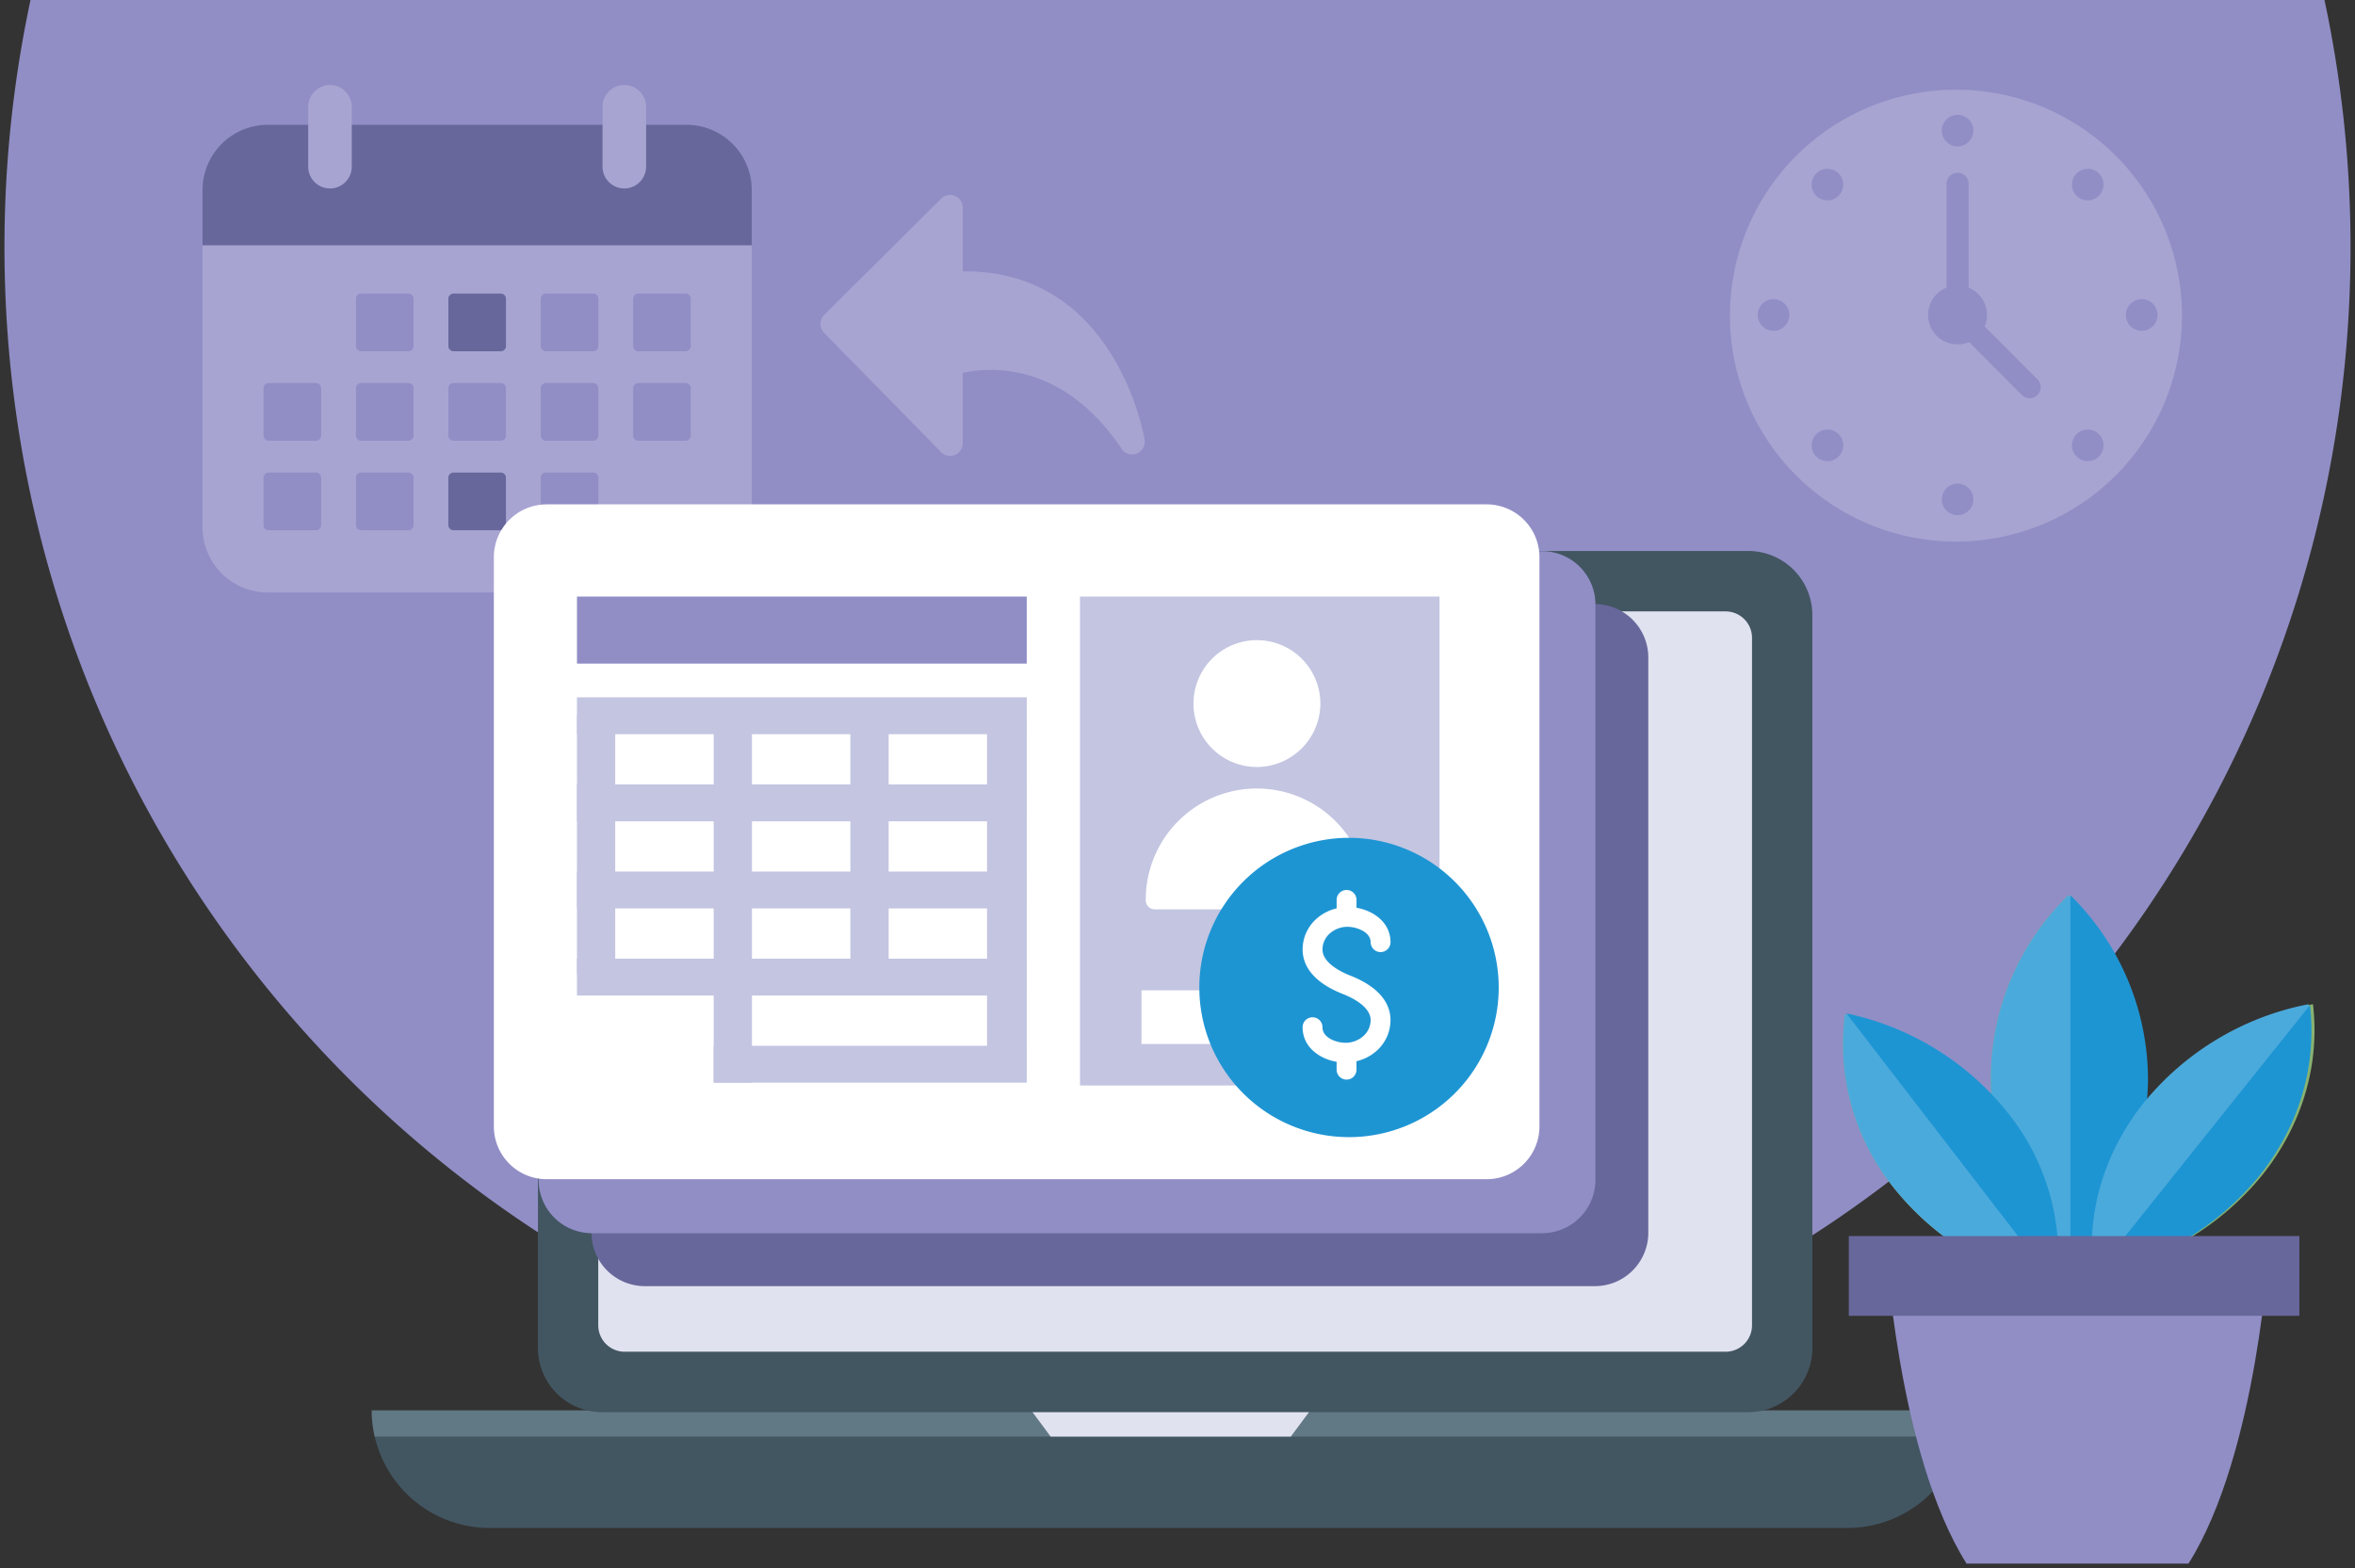 <svg xmlns="http://www.w3.org/2000/svg" xmlns:xlink="http://www.w3.org/1999/xlink" width="527" height="351" viewBox="0 0 527 351">
  <rect x="0" y="0" width="527" height="351" fill="#333333" stroke="none"/>
  <defs>
    <clipPath id="clip-path">
      <rect id="Rectangle_7523" data-name="Rectangle 7523" width="525" height="350" fill="none"/>
    </clipPath>
    <clipPath id="clip-SVG_Acomba-Paie_image_entete_crop">
      <rect width="527" height="351"/>
    </clipPath>
  </defs>
  <g id="SVG_Acomba-Paie_image_entete_crop" clip-path="url(#clip-SVG_Acomba-Paie_image_entete_crop)">
    <g id="Groupe_14822" data-name="Groupe 14822" transform="translate(1)">
      <g id="Groupe_14821" data-name="Groupe 14821" clip-path="url(#clip-path)">
        <path id="Tracé_51937" data-name="Tracé 51937" d="M5.83,0A264.586,264.586,0,0,0,0,55.3C0,200.573,117.525,318.341,262.5,318.341S525,200.573,525,55.3A264.586,264.586,0,0,0,519.17,0Z" transform="translate(0)" fill="#918ec6"/>
        <path id="Tracé_51938" data-name="Tracé 51938" d="M152.672,27.9H58.937A14.6,14.6,0,0,0,44.354,42.509V55.915h122.9V42.509A14.6,14.6,0,0,0,152.672,27.9" transform="translate(-0.028 0.04)" fill="#67679b"/>
        <path id="Tracé_51939" data-name="Tracé 51939" d="M44.353,54.833v63.1a14.6,14.6,0,0,0,14.583,14.613h93.735a14.6,14.6,0,0,0,14.583-14.613v-63.1Z" transform="translate(-0.028 0.078)" fill="#a7a4d1"/>
        <path id="Tracé_51940" data-name="Tracé 51940" d="M90.439,65.621H79.855A1.154,1.154,0,0,0,78.7,66.777v10.6a1.154,1.154,0,0,0,1.152,1.156H90.439a1.155,1.155,0,0,0,1.153-1.156v-10.6a1.155,1.155,0,0,0-1.153-1.156" transform="translate(-0.05 0.093)" fill="#918ec6"/>
        <path id="Tracé_51941" data-name="Tracé 51941" d="M111.131,65.621H100.547A1.154,1.154,0,0,0,99.4,66.777v10.6a1.154,1.154,0,0,0,1.152,1.156h10.583a1.155,1.155,0,0,0,1.153-1.156v-10.6a1.155,1.155,0,0,0-1.153-1.156" transform="translate(-0.063 0.093)" fill="#67679b"/>
        <path id="Tracé_51942" data-name="Tracé 51942" d="M131.823,65.621H121.239a1.154,1.154,0,0,0-1.152,1.156v10.6a1.154,1.154,0,0,0,1.152,1.156h10.583a1.155,1.155,0,0,0,1.153-1.156v-10.6a1.155,1.155,0,0,0-1.153-1.156" transform="translate(-0.076 0.093)" fill="#918ec6"/>
        <path id="Tracé_51943" data-name="Tracé 51943" d="M69.747,85.623H59.163a1.154,1.154,0,0,0-1.152,1.156v10.6a1.153,1.153,0,0,0,1.152,1.156H69.747A1.154,1.154,0,0,0,70.9,97.383v-10.6a1.155,1.155,0,0,0-1.153-1.156" transform="translate(-0.037 0.122)" fill="#918ec6"/>
        <path id="Tracé_51944" data-name="Tracé 51944" d="M90.439,85.623H79.855A1.154,1.154,0,0,0,78.7,86.779v10.6a1.153,1.153,0,0,0,1.152,1.156H90.439a1.154,1.154,0,0,0,1.153-1.156v-10.6a1.155,1.155,0,0,0-1.153-1.156" transform="translate(-0.05 0.122)" fill="#918ec6"/>
        <path id="Tracé_51945" data-name="Tracé 51945" d="M111.131,85.623H100.547A1.154,1.154,0,0,0,99.4,86.779v10.6a1.153,1.153,0,0,0,1.152,1.156h10.583a1.154,1.154,0,0,0,1.153-1.156v-10.6a1.155,1.155,0,0,0-1.153-1.156" transform="translate(-0.063 0.122)" fill="#918ec6"/>
        <path id="Tracé_51946" data-name="Tracé 51946" d="M131.823,85.623H121.239a1.154,1.154,0,0,0-1.152,1.156v10.6a1.153,1.153,0,0,0,1.152,1.156h10.583a1.154,1.154,0,0,0,1.153-1.156v-10.6a1.155,1.155,0,0,0-1.153-1.156" transform="translate(-0.076 0.122)" fill="#918ec6"/>
        <path id="Tracé_51947" data-name="Tracé 51947" d="M69.747,105.625H59.163a1.154,1.154,0,0,0-1.152,1.156v10.6a1.153,1.153,0,0,0,1.152,1.156H69.747a1.154,1.154,0,0,0,1.153-1.156v-10.6a1.155,1.155,0,0,0-1.153-1.156" transform="translate(-0.037 0.151)" fill="#918ec6"/>
        <path id="Tracé_51948" data-name="Tracé 51948" d="M90.439,105.625H79.855a1.154,1.154,0,0,0-1.152,1.156v10.6a1.153,1.153,0,0,0,1.152,1.156H90.439a1.154,1.154,0,0,0,1.153-1.156v-10.6a1.155,1.155,0,0,0-1.153-1.156" transform="translate(-0.05 0.151)" fill="#918ec6"/>
        <path id="Tracé_51949" data-name="Tracé 51949" d="M111.131,105.625H100.547a1.154,1.154,0,0,0-1.152,1.156v10.6a1.153,1.153,0,0,0,1.152,1.156h10.583a1.154,1.154,0,0,0,1.153-1.156v-10.6a1.155,1.155,0,0,0-1.153-1.156" transform="translate(-0.063 0.151)" fill="#67679b"/>
        <path id="Tracé_51950" data-name="Tracé 51950" d="M131.823,105.625H121.239a1.154,1.154,0,0,0-1.152,1.156v10.6a1.153,1.153,0,0,0,1.152,1.156h10.583a1.154,1.154,0,0,0,1.153-1.156v-10.6a1.155,1.155,0,0,0-1.153-1.156" transform="translate(-0.076 0.151)" fill="#918ec6"/>
        <path id="Tracé_51951" data-name="Tracé 51951" d="M72.888,19a4.88,4.88,0,0,0-4.874,4.884v13.4a4.874,4.874,0,1,0,9.748,0v-13.4A4.879,4.879,0,0,0,72.888,19" transform="translate(-0.043 0.027)" fill="#a7a4d1"/>
        <path id="Tracé_51952" data-name="Tracé 51952" d="M138.792,19a4.879,4.879,0,0,0-4.874,4.884v13.4a4.874,4.874,0,1,0,9.748,0v-13.4A4.88,4.88,0,0,0,138.792,19" transform="translate(-0.085 0.027)" fill="#a7a4d1"/>
        <path id="Tracé_51953" data-name="Tracé 51953" d="M152.514,65.621H141.93a1.154,1.154,0,0,0-1.152,1.156v10.6a1.154,1.154,0,0,0,1.152,1.156h10.583a1.155,1.155,0,0,0,1.153-1.156v-10.6a1.155,1.155,0,0,0-1.153-1.156" transform="translate(-0.09 0.093)" fill="#918ec6"/>
        <path id="Tracé_51954" data-name="Tracé 51954" d="M152.514,85.623H141.93a1.154,1.154,0,0,0-1.152,1.156v10.6a1.153,1.153,0,0,0,1.152,1.156h10.583a1.154,1.154,0,0,0,1.153-1.156v-10.6a1.155,1.155,0,0,0-1.153-1.156" transform="translate(-0.09 0.122)" fill="#918ec6"/>
        <path id="Tracé_51955" data-name="Tracé 51955" d="M183.558,70.418l26.183-26.027a2.818,2.818,0,0,1,3.082-.6,2.851,2.851,0,0,1,1.74,2.631V60.683c.192,0,.384,0,.572,0,33.9,0,40.061,37.3,40.119,37.689a2.858,2.858,0,0,1-1.763,3.092,2.823,2.823,0,0,1-3.38-1.059c-13.358-19.913-30-18.244-35.548-17V99.142a2.834,2.834,0,0,1-2.831,2.851,2.82,2.82,0,0,1-2.013-.848L183.536,74.45a2.864,2.864,0,0,1,.022-4.032" transform="translate(-0.116 0.062)" fill="#a7a4d1"/>
        <path id="Tracé_51956" data-name="Tracé 51956" d="M82.885,321A26.39,26.39,0,0,0,108.6,341.557H412.483A26.39,26.39,0,0,0,438.2,321Z" transform="translate(-0.053 0.457)" fill="#425662"/>
        <path id="Tracé_51957" data-name="Tracé 51957" d="M438.856,315.245H82.223a26.541,26.541,0,0,0,.661,5.87H438.195a26.481,26.481,0,0,0,.662-5.87" transform="translate(-0.052 0.449)" fill="#617885"/>
        <path id="Tracé_51958" data-name="Tracé 51958" d="M292.363,315.245H229.9l4.357,5.87h53.744Z" transform="translate(-0.146 0.449)" fill="#e1e2f0"/>
        <path id="Tracé_51959" data-name="Tracé 51959" d="M390.3,315.923H133.8a14.358,14.358,0,0,1-14.343-14.373V137.526A14.358,14.358,0,0,1,133.8,123.154H390.3a14.358,14.358,0,0,1,14.344,14.372V301.55A14.359,14.359,0,0,1,390.3,315.923" transform="translate(-0.076 0.175)" fill="#425662"/>
        <path id="Tracé_51960" data-name="Tracé 51960" d="M132.964,142.58V296.458a5.912,5.912,0,0,0,5.906,5.918H385.243a5.912,5.912,0,0,0,5.906-5.918V142.58a5.912,5.912,0,0,0-5.906-5.918H138.87a5.912,5.912,0,0,0-5.906,5.918" transform="translate(-0.085 0.195)" fill="#e1e2f0"/>
        <path id="Tracé_51961" data-name="Tracé 51961" d="M479.531,241.151a58.01,58.01,0,0,1-17.371,41.055,57.2,57.2,0,0,1,0-82.111,58.01,58.01,0,0,1,17.371,41.055" transform="translate(-0.283 0.285)" fill="#87b272"/>
        <path id="Tracé_51962" data-name="Tracé 51962" d="M479.531,241.151a58.01,58.01,0,0,1-17.371,41.055,57.2,57.2,0,0,1,0-82.111,58.01,58.01,0,0,1,17.371,41.055" transform="translate(-0.283 0.285)" fill="#4baadc"/>
        <path id="Tracé_51963" data-name="Tracé 51963" d="M479.972,241.151A58.01,58.01,0,0,1,462.6,282.207V200.1a58.01,58.01,0,0,1,17.371,41.055" transform="translate(-0.294 0.285)" fill="#1e95d3"/>
        <path id="Tracé_51964" data-name="Tracé 51964" d="M505.531,262.733a62.951,62.951,0,0,1-36.8,21.985c-1.541-13.014,2.088-26.665,11.365-38.27a62.951,62.951,0,0,1,36.8-21.985c1.541,13.015-2.088,26.666-11.365,38.27" transform="translate(-0.298 0.32)" fill="#87b272"/>
        <path id="Tracé_51965" data-name="Tracé 51965" d="M504.531,262.733a62.951,62.951,0,0,1-36.8,21.985c-1.541-13.014,2.088-26.665,11.365-38.27a62.951,62.951,0,0,1,36.8-21.985c1.541,13.015-2.088,26.666-11.365,38.27" transform="translate(-0.297 0.32)" fill="#4baadc"/>
        <path id="Tracé_51966" data-name="Tracé 51966" d="M504.847,262.935a62.954,62.954,0,0,1-36.8,21.985l48.167-60.256c1.542,13.015-2.087,26.666-11.364,38.27" transform="translate(-0.298 0.32)" fill="#1e95d3"/>
        <path id="Tracé_51967" data-name="Tracé 51967" d="M448.5,249.276a51.142,51.142,0,0,1,10.606,38.445,62.646,62.646,0,0,1-36.364-22.565,51.142,51.142,0,0,1-10.605-38.445A62.644,62.644,0,0,1,448.5,249.276" transform="translate(-0.262 0.323)" fill="#87b272"/>
        <path id="Tracé_51968" data-name="Tracé 51968" d="M448.5,249.276a51.142,51.142,0,0,1,10.606,38.445,62.646,62.646,0,0,1-36.364-22.565,51.142,51.142,0,0,1-10.605-38.445A62.644,62.644,0,0,1,448.5,249.276" transform="translate(-0.262 0.323)" fill="#4baadc"/>
        <path id="Tracé_51969" data-name="Tracé 51969" d="M448.819,249.079a51.141,51.141,0,0,1,10.606,38.444l-46.969-61.009a62.644,62.644,0,0,1,36.363,22.565" transform="translate(-0.262 0.323)" fill="#1e95d3"/>
        <path id="Tracé_51970" data-name="Tracé 51970" d="M421.232,277.792s2.582,47.191,18.111,71.812H489c15.53-24.621,18.112-71.812,18.112-71.812Z" transform="translate(-0.268 0.396)" fill="#918ec6"/>
        <rect id="Rectangle_7510" data-name="Rectangle 7510" width="100.83" height="17.854" transform="translate(412.723 276.68)" fill="#67679b"/>
        <path id="Tracé_51971" data-name="Tracé 51971" d="M437.052,20.055A50.572,50.572,0,1,0,487.52,70.627a50.52,50.52,0,0,0-50.468-50.572" transform="translate(-0.246 0.029)" fill="#a7a4d1"/>
        <path id="Tracé_51972" data-name="Tracé 51972" d="M453.469,89.038a2.463,2.463,0,0,1-1.749-.726L438.7,75.267a2.476,2.476,0,0,1,3.5-3.5l13.017,13.044a2.479,2.479,0,0,1-1.749,4.232" transform="translate(-0.278 0.101)" fill="#918ec6"/>
        <path id="Tracé_51973" data-name="Tracé 51973" d="M437.343,77a6.591,6.591,0,1,1,6.578-6.59A6.592,6.592,0,0,1,437.343,77" transform="translate(-0.274 0.091)" fill="#918ec6"/>
        <path id="Tracé_51974" data-name="Tracé 51974" d="M437.345,68.393a2.476,2.476,0,0,1-2.473-2.479V41.09a2.474,2.474,0,1,1,4.948,0V65.915a2.477,2.477,0,0,1-2.474,2.479" transform="translate(-0.276 0.055)" fill="#918ec6"/>
        <path id="Tracé_51975" data-name="Tracé 51975" d="M440.878,29.191a3.533,3.533,0,1,0-3.533,3.54,3.537,3.537,0,0,0,3.533-3.54" transform="translate(-0.276 0.037)" fill="#918ec6"/>
        <path id="Tracé_51976" data-name="Tracé 51976" d="M440.878,111.625a3.533,3.533,0,1,0-3.533,3.54,3.537,3.537,0,0,0,3.533-3.54" transform="translate(-0.276 0.154)" fill="#918ec6"/>
        <path id="Tracé_51977" data-name="Tracé 51977" d="M468.988,43.767a3.536,3.536,0,1,0-5,0,3.544,3.544,0,0,0,5,0" transform="translate(-0.294 0.054)" fill="#918ec6"/>
        <path id="Tracé_51978" data-name="Tracé 51978" d="M410.7,102.056a3.536,3.536,0,1,0-5,0,3.544,3.544,0,0,0,5,0" transform="translate(-0.257 0.137)" fill="#918ec6"/>
        <path id="Tracé_51979" data-name="Tracé 51979" d="M478.562,73.948a3.54,3.54,0,1,0-3.533-3.54,3.537,3.537,0,0,0,3.533,3.54" transform="translate(-0.302 0.095)" fill="#918ec6"/>
        <path id="Tracé_51980" data-name="Tracé 51980" d="M396.129,73.948a3.54,3.54,0,1,0-3.533-3.54,3.537,3.537,0,0,0,3.533,3.54" transform="translate(-0.25 0.095)" fill="#918ec6"/>
        <path id="Tracé_51981" data-name="Tracé 51981" d="M463.991,102.056a3.536,3.536,0,1,0,0-5.006,3.526,3.526,0,0,0,0,5.006" transform="translate(-0.294 0.137)" fill="#918ec6"/>
        <path id="Tracé_51982" data-name="Tracé 51982" d="M405.7,43.767a3.536,3.536,0,1,0,0-5.006,3.526,3.526,0,0,0,0,5.006" transform="translate(-0.257 0.054)" fill="#918ec6"/>
        <path id="Tracé_51983" data-name="Tracé 51983" d="M131.444,146.936V275.8a11.947,11.947,0,0,0,11.944,11.9h212.6a11.961,11.961,0,0,0,11.952-11.9V146.936A11.962,11.962,0,0,0,356,135.028H143.389a11.965,11.965,0,0,0-11.945,11.908" transform="translate(-0.084 0.192)" fill="#67679b"/>
        <path id="Tracé_51984" data-name="Tracé 51984" d="M119.605,135.1V263.968a11.947,11.947,0,0,0,11.944,11.9h212.6a11.961,11.961,0,0,0,11.952-11.9V135.1a11.961,11.961,0,0,0-11.949-11.908H131.55A11.965,11.965,0,0,0,119.605,135.1" transform="translate(-0.076 0.176)" fill="#918ec6"/>
        <path id="Tracé_51985" data-name="Tracé 51985" d="M109.584,124.521v127.5A11.825,11.825,0,0,0,121.4,263.795H331.752a11.828,11.828,0,0,0,11.815-11.779v-127.5a11.823,11.823,0,0,0-11.814-11.78H121.4a11.838,11.838,0,0,0-11.817,11.78" transform="translate(-0.07 0.161)" fill="#fff"/>
        <rect id="Rectangle_7511" data-name="Rectangle 7511" width="8.563" height="58.195" transform="translate(128.115 160.044)" fill="#c3c5e1"/>
        <rect id="Rectangle_7512" data-name="Rectangle 7512" width="8.563" height="82.294" transform="translate(158.706 160.044)" fill="#c3c5e1"/>
        <rect id="Rectangle_7513" data-name="Rectangle 7513" width="8.563" height="59.186" transform="translate(189.297 160.044)" fill="#c3c5e1"/>
        <rect id="Rectangle_7514" data-name="Rectangle 7514" width="8.876" height="80.329" transform="translate(219.883 160.044)" fill="#c3c5e1"/>
        <rect id="Rectangle_7515" data-name="Rectangle 7515" width="100.645" height="8.245" transform="translate(128.115 175.592)" fill="#c3c5e1"/>
        <rect id="Rectangle_7516" data-name="Rectangle 7516" width="100.645" height="8.245" transform="translate(128.115 214.593)" fill="#c3c5e1"/>
        <rect id="Rectangle_7517" data-name="Rectangle 7517" width="100.645" height="8.245" transform="translate(128.115 156.092)" fill="#c3c5e1"/>
        <rect id="Rectangle_7518" data-name="Rectangle 7518" width="100.645" height="8.245" transform="translate(128.115 195.093)" fill="#c3c5e1"/>
        <rect id="Rectangle_7519" data-name="Rectangle 7519" width="70.055" height="8.245" transform="translate(158.704 234.093)" fill="#c3c5e1"/>
        <rect id="Rectangle_7520" data-name="Rectangle 7520" width="100.645" height="15.005" transform="translate(128.115 133.54)" fill="#918ec6"/>
        <rect id="Rectangle_7521" data-name="Rectangle 7521" width="80.457" height="109.434" transform="translate(240.678 133.54)" fill="#c3c5e1"/>
        <path id="Tracé_51986" data-name="Tracé 51986" d="M294.641,157.206a14.2,14.2,0,1,0-14.2,14.279,14.255,14.255,0,0,0,14.2-14.279" transform="translate(-0.169 0.204)" fill="#fff"/>
        <path id="Tracé_51987" data-name="Tracé 51987" d="M303.246,203.3a2.031,2.031,0,0,0,2.025-2.037,24.856,24.856,0,1,0-49.711,0,2.031,2.031,0,0,0,2.026,2.037Z" transform="translate(-0.162 0.251)" fill="#fff"/>
        <rect id="Rectangle_7522" data-name="Rectangle 7522" width="51.967" height="12.017" transform="translate(254.434 221.672)" fill="#fff"/>
        <path id="Tracé_51988" data-name="Tracé 51988" d="M334.553,220.831a33.5,33.5,0,1,1-33.5-33.561,33.531,33.531,0,0,1,33.5,33.561" transform="translate(-0.17 0.267)" fill="#1e95d3"/>
        <path id="Tracé_51989" data-name="Tracé 51989" d="M301.331,218.087c-1.865-.732-6.2-2.768-6.2-5.839a4.814,4.814,0,0,1,1.64-3.584,5.964,5.964,0,0,1,3.97-1.491c1.8,0,5.168,1.02,5.168,3.48a2.224,2.224,0,0,0,4.447,0c0-4.451-3.777-7.071-7.613-7.744v-1.757a2.223,2.223,0,0,0-4.446,0v1.893a10.262,10.262,0,0,0-4.513,2.331,9.2,9.2,0,0,0-3.1,6.872c0,2.931,1.565,7.041,9.02,9.971,1.865.733,6.2,2.769,6.2,5.838a4.807,4.807,0,0,1-1.64,3.584,5.962,5.962,0,0,1-3.97,1.491c-2.085,0-5.168-1.106-5.168-3.48a2.223,2.223,0,0,0-4.446,0c0,4.452,3.779,7.072,7.612,7.744v1.757a2.223,2.223,0,0,0,4.446,0v-1.893a10.262,10.262,0,0,0,4.513-2.331,9.2,9.2,0,0,0,3.1-6.872c0-2.931-1.565-7.039-9.022-9.97" transform="translate(-0.185 0.283)" fill="#fff"/>
      </g>
    </g>
  </g>
</svg>
